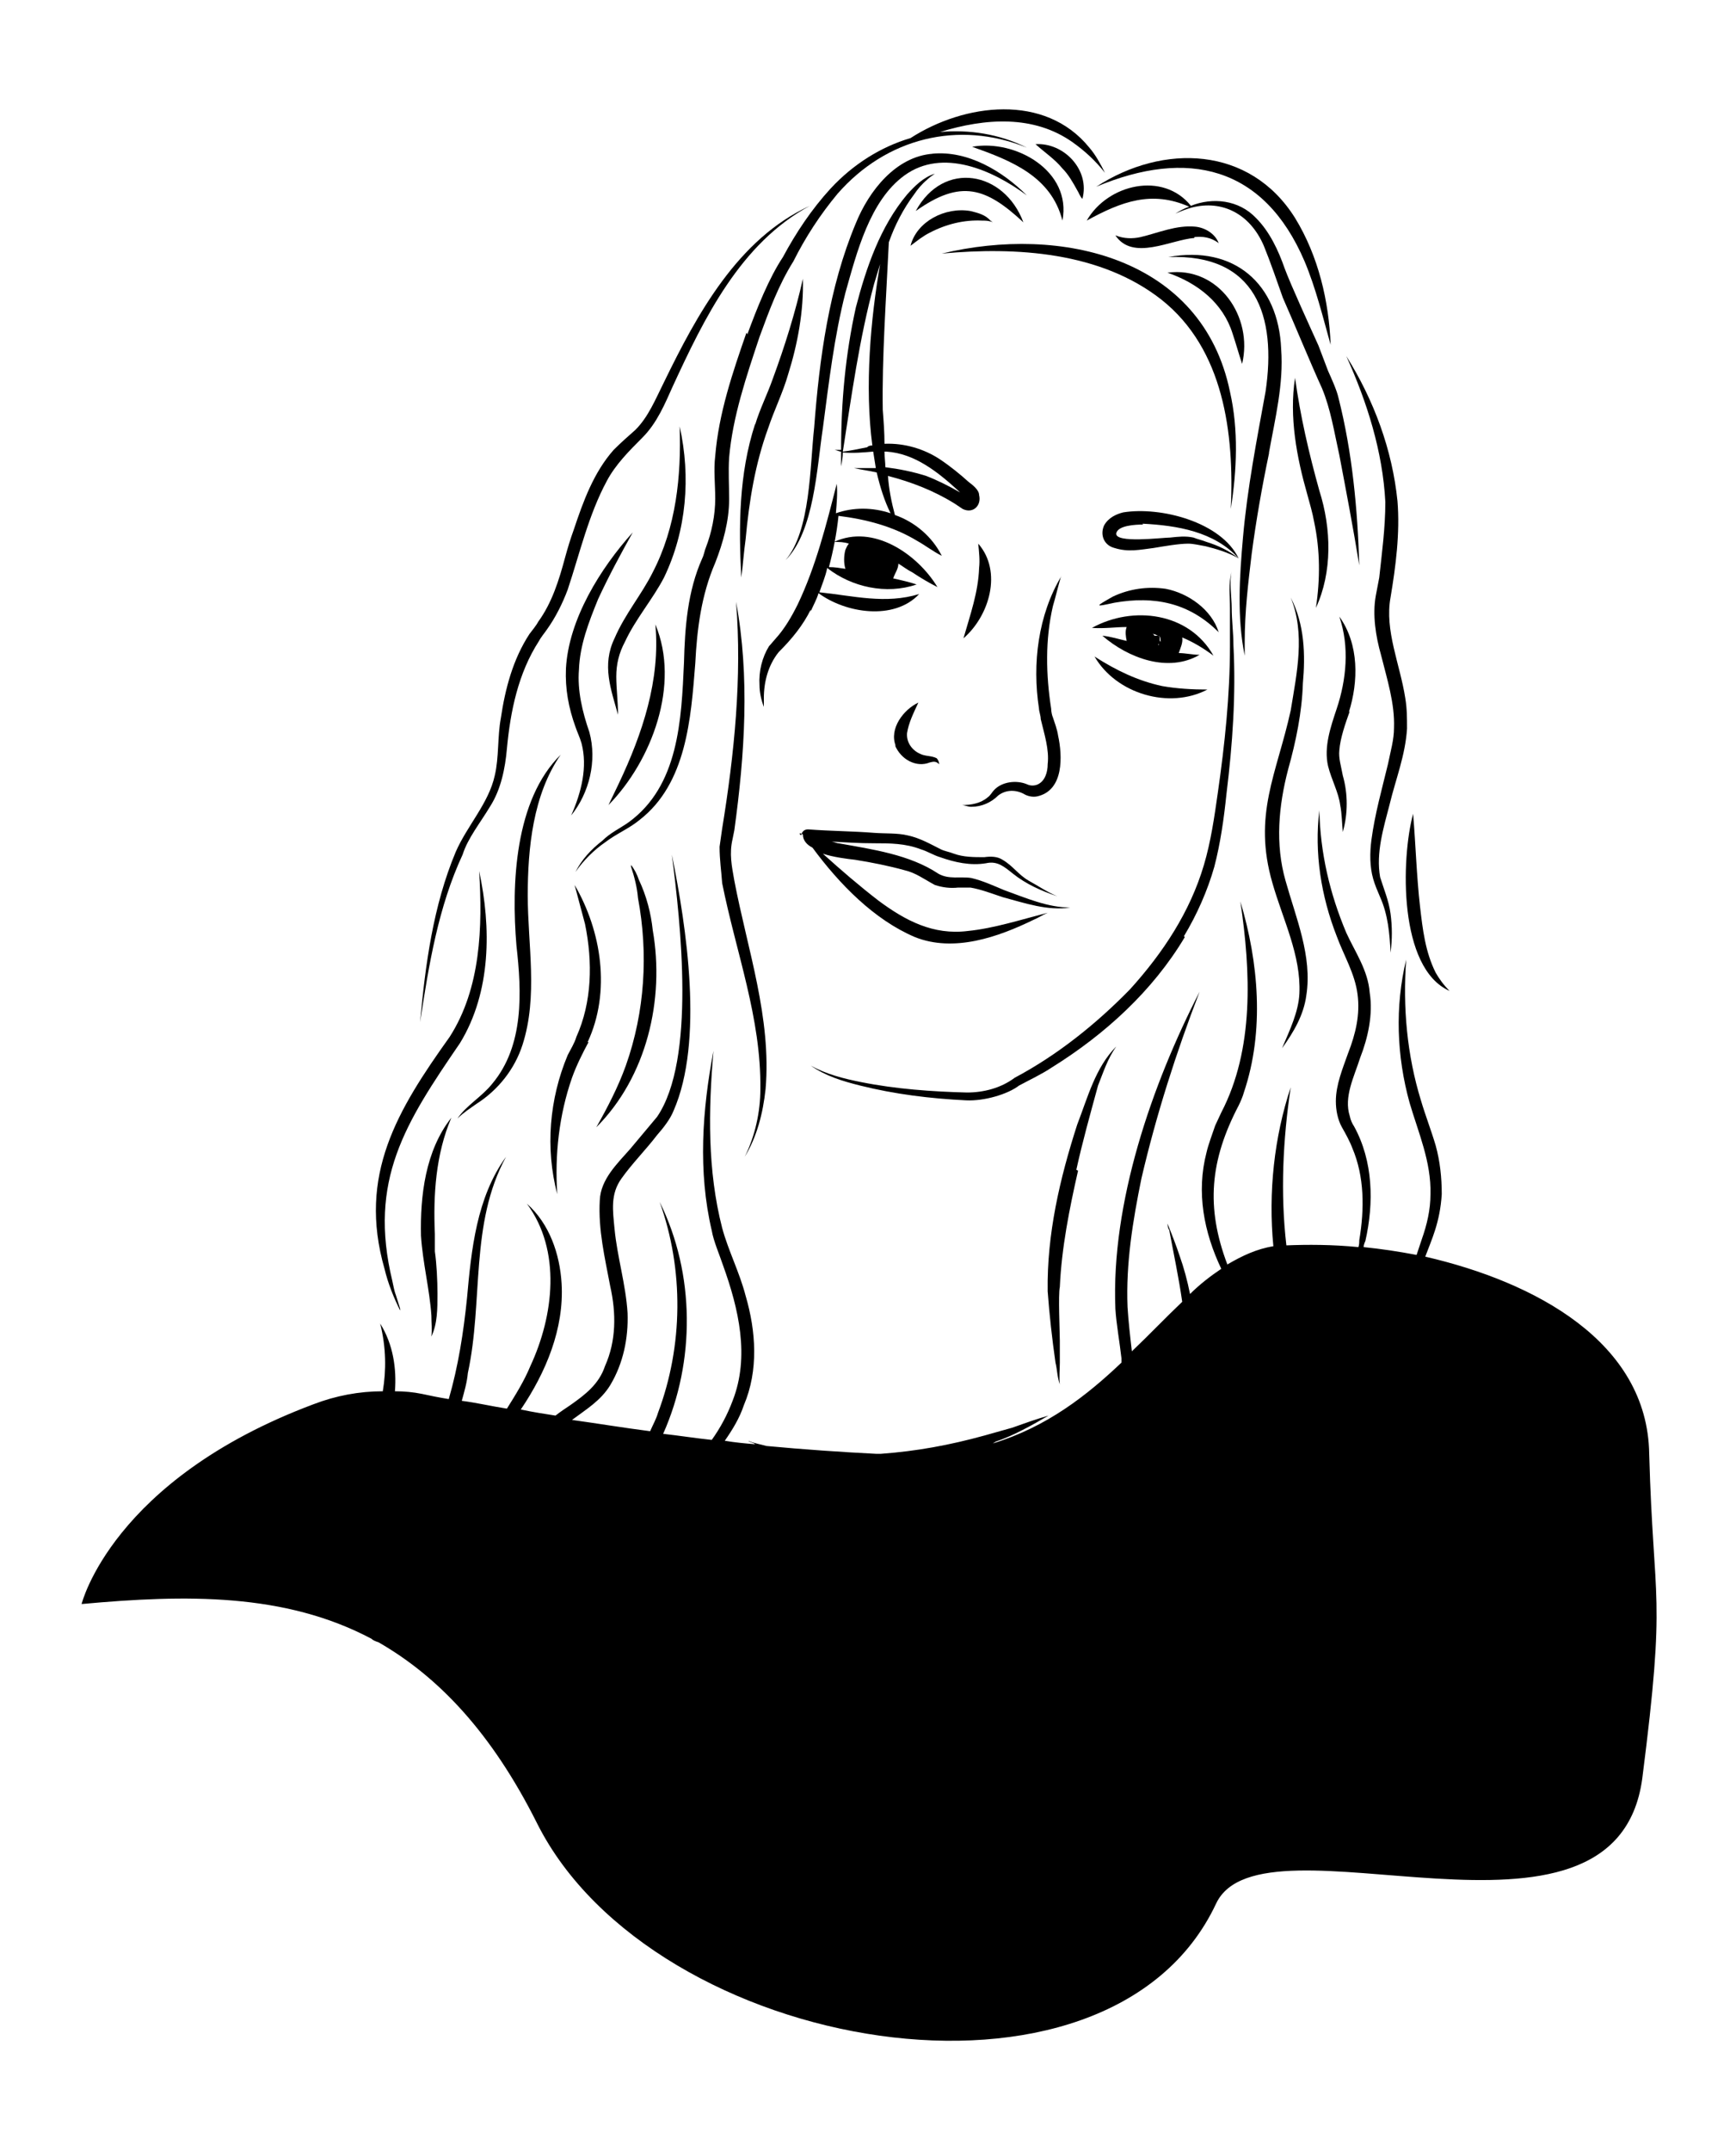 <?xml version="1.0" encoding="utf-8"?>
<!-- Generator: Adobe Illustrator 28.0.0, SVG Export Plug-In . SVG Version: 6.00 Build 0)  -->
<svg version="1.1" id="Calque_1" xmlns="http://www.w3.org/2000/svg" xmlns:xlink="http://www.w3.org/1999/xlink" x="0px" y="0px"
	 viewBox="0 0 200 247.7" style="enable-background:new 0 0 200 247.7;" xml:space="preserve">
<style type="text/css">
	.st0{fill:#000;}
</style>
<g>
	<path class="st0" d="M126.1,75.6c2.5,4.3,8.6,6.1,13,3.8c-1.7,0-3.5-0.1-5.2-0.4C131.1,78.4,128.6,77.2,126.1,75.6z"/>
	<path class="st0" d="M150.3,30.1L150.3,30.1c1.3,3.1,2.1,6.4,3,9.6c-0.2-5-1.4-10.2-4.1-14.6c-5.2-8.3-15.2-8.6-22.9-3.6
		C136.8,17.1,145.6,19.1,150.3,30.1z"/>
	<path class="st0" d="M92.5,96.1c0,0.7,0.5,1.2,1.1,1.5c3.1,4.2,7.1,8.3,11.8,10.3c4.5,1.8,9.6,0,13.7-2c0.5-0.2,1.1-0.6,1.6-0.8
		c-3.1,0.8-6.2,1.8-9.2,2.1c-4,0.5-7.2-1.2-10.3-3.5c-2.2-1.7-4.3-3.5-6.4-5.4c1.2,0.4,2.8,0.6,3.7,0.7c1.9,0.3,3.9,0.7,5.7,1.2
		c1.3,0.3,2.2,1,3.5,1.7c0.9,0.3,1.8,0.4,2.7,0.3c0.4,0,0.9,0,1.4,0c1.2,0.2,2.5,0.7,3.7,1.1c2.6,0.7,5.2,1.6,7.8,1.2
		c-2.6,0-5.1-1.1-7.6-2c-1.2-0.5-2.5-1.1-3.8-1.4c-1.2-0.2-2.6,0.2-3.8-0.5c-3.3-2.2-7.6-2.8-11.5-3.5c-0.2,0-0.6-0.2-0.9-0.2
		c1.7,0.1,3.3,0.2,5,0.2c1.8,0,3.6,0,5.4,0.7c0.7,0.2,1.5,0.7,2.2,0.9c1.7,0.6,3.5,1,5.3,0.7c1.3-0.3,2.1,0.4,3.1,1.2
		c1.5,1.2,3.3,2,5.1,2.6c-1.2-0.5-2.2-1.2-3.3-1.8c-1.2-0.7-1.8-1.7-3-2.4c-0.6-0.4-1.4-0.4-2.1-0.3c-1.2,0-2.4,0-3.5-0.4
		c-0.5-0.2-1.1-0.3-1.5-0.5c-1.2-0.6-2.4-1.3-3.8-1.6c-1.2-0.3-2.6-0.2-3.9-0.3c-2.5-0.2-5-0.2-7.6-0.4c-0.4,0-0.7,0.2-0.8,0.7
		l-0.2-0.2C92.2,95.9,92.4,96,92.5,96.1L92.5,96.1z"/>
	<path class="st0" d="M143.4,73.9c0-3.4,0.4-6.8,0.8-10.1c0.5-3.8,1.2-7.8,2-11.6v-0.1c0.7-3.9,1.7-7.9,1.4-11.9
		c-0.3-7.5-5.4-12-13-10.6c10.1-0.4,12.5,6.8,11.2,15.5c-1,5.5-2.1,11.1-2.6,16.8c-0.4,4.5-0.7,9.2,0.2,13.6
		C143.4,74.9,143.4,74.4,143.4,73.9z"/>
	<path class="st0" d="M107.1,87.8c0.4-0.1,0.7-0.2,1.1,0.2c0-0.2-0.1-0.5-0.3-0.7c-0.6-0.3-1.3-0.2-1.9-0.5
		c-0.9-0.4-1.6-1.3-1.5-2.4c0.2-1.2,0.7-2.2,1.3-3.5c-1.7,0.8-3.4,3-2.6,5l-0.1-0.1C103.8,87.5,105.6,88.4,107.1,87.8z"/>
	<path class="st0" d="M122.2,66.5l0.1-0.2c-2.7,4.5-3.4,10.1-2.6,15.3c0,0.3,0.2,0.8,0.2,1.2c0.4,1.7,1,3.5,0.8,5.2
		c0,0.9-0.3,1.9-1.1,2.3c-0.4,0.2-0.9,0.2-1.3,0c-1.2-0.5-2.9-0.3-3.8,0.7c-0.2,0.2-0.4,0.6-0.7,0.8c-0.8,0.7-1.9,0.9-3,0.9
		c0.3,0,0.7,0.2,1.1,0.2c1.2,0,2.3-0.5,3.1-1.3c0.9-0.7,2.1-0.7,3.1-0.1c0.4,0.2,0.9,0.3,1.4,0.2c3.1-0.7,2.9-4.7,2.4-7
		c-0.1-0.7-0.4-1.5-0.6-2.1c-0.1-0.2-0.2-0.7-0.2-1c-0.6-3.9-0.7-7.9,0.2-11.8C121.6,68.8,121.9,67.5,122.2,66.5z"/>
	<path class="st0" d="M98.6,25.7c-3.1,7.4-4.2,15.6-4.8,23.5c-0.5,4.5-0.4,11.9-3.3,15.3c3.3-3.3,3.6-10.6,4.3-15.2
		c0.7-5.3,1.3-10.5,2.6-15.6c1.3-4.6,2.8-10.6,6.8-13.5c4.4-3.2,10.2-0.6,14.1,2.3c-2.8-2.8-6.8-5.2-10.9-4.8l0.1,0
		C103.2,18,100.1,22,98.6,25.7z"/>
	<path class="st0" d="M86.1,38.5L86,38.3c-1.6,4.6-3.2,9.3-3.6,14.2c-0.2,1.6,0,3.3,0,4.9c0,1.9-0.4,3.9-1.1,5.7
		c-0.1,0.2-0.2,0.8-0.4,1.2c-1.7,3.8-2,8-2.1,12c-0.3,6.6-0.6,14.2-6.4,18.4c-1,0.7-2.1,1.2-3,2.1c-1.3,1-2.4,2.2-3.1,3.6
		c0.9-1.3,2.1-2.5,3.4-3.4c1.3-1,2.8-1.6,4-2.6c5.4-4.2,5.9-11.7,6.4-18c0.2-4,0.7-7.9,2.3-11.6c0.9-2.3,1.6-4.8,1.6-7.3
		c0-1.7-0.1-3.2,0-4.8c0.4-4.7,2-9.4,3.5-13.9c1.1-3,2.2-6,3.9-8.7c1.4-2.8,3.1-5.4,5.1-7.8c5.6-6.4,13.9-8.5,21.8-5.3
		c-3.2-1.6-6.7-2.1-10-1.8c5.2-1.6,10.8-2,15.3,1.2c1.4,1,2.6,2.1,3.7,3.5c-0.5-1-1.1-2.1-1.8-2.9c-5.1-6.3-14.4-5.1-20.6-1.1
		c-3.4,1-6.6,3-9.2,5.8c-2.2,2.4-4,5.1-5.5,7.9C88.6,32,87.2,35.5,86.1,38.5z"/>
	<path class="st0" d="M152,56.5L152,56.5c-1.2-4.3-2.2-8.6-2.8-13c-0.7,4.5,0.2,9.2,1.4,13.4c0.3,1.1,0.6,2.1,0.8,3.2
		c0.7,3.3,0.7,6.6,0.2,9.9C153.5,65.9,153.4,60.9,152,56.5z"/>
	<path class="st0" d="M93.4,70.2l0,0.2c0.3-0.7,0.7-1.4,0.9-2.1c3.1,2.3,8.7,3.2,11.6,0.1c-3.9,1.2-7.6,0.2-11.5-0.2
		c0.3-0.9,0.7-1.8,0.9-2.8c2.8,2.2,6.8,3.1,10.3,1.9c-0.9-0.3-1.8-0.5-2.7-0.7c0.2-0.6,0.6-1.1,0.6-1.7c0.5,0.3,1,0.7,1.6,1
		c0.9,0.6,1.9,1.2,2.9,1.7c-2.3-3.8-7.4-7.3-11.9-5.2c0.6,0,1.1,0,1.7,0.2c-0.2,0.2-0.3,0.5-0.4,0.7c-0.2,0.7-0.2,1.6,0,2.2
		c-0.7-0.1-1.2-0.2-1.9-0.2c0.5-1.9,0.9-3.9,1.1-5.9c3.2,0.4,6.3,1.2,9.1,2.9c0.9,0.5,1.8,1.2,2.8,1.7c-1.1-2.2-3.1-3.9-5.4-4.7
		c-0.4-1.5-0.7-3-0.8-4.5c2.7,0.7,5.3,1.7,7.7,3.2c0.3,0.2,0.6,0.4,0.9,0.6c1.2,0.6,2.2-0.4,1.9-1.6c0-0.6-0.8-1.2-1.2-1.5
		c-1-0.9-2.1-1.8-3.3-2.6c-1.8-1.2-4.1-1.9-6.4-1.8c0-1.3-0.1-2.6-0.2-3.9c-0.1-6,0.4-13,0.7-19.3c0.7-2,1.7-3.9,2.9-5.5
		c0.4-0.6,0.9-1.2,1.5-1.7c0.2-0.2,0.6-0.5,0.9-0.7c-1.3,0.4-2.3,1.4-3.2,2.4c-3.1,3.7-4.7,8.4-5.9,13c-1.2,5.4-1.7,10.9-1.7,16.4
		c-0.2,0-0.6,0-0.8,0c0.2,0,0.6,0.2,0.8,0.2c0,0.6,0,1.1,0,1.7c0.1-0.5,0.2-1.1,0.2-1.6c1.2,0.1,2.4,0,3.5-0.1
		c0.1,0.7,0.2,1.2,0.3,1.9c-0.8,0-1.7,0-2.5,0c0.9,0.2,1.7,0.3,2.6,0.5c0.4,1.7,0.9,3.3,1.6,4.7c-2.1-0.7-4.3-0.7-6.3,0
		c0.1-1.2,0.2-2.3,0.1-3.4c-1.2,4.7-2.4,9.5-4.5,13.9c-0.7,1.4-1.5,2.8-2.6,4c-0.1,0.1-0.5,0.6-0.7,0.8c-0.8,1.3-1.2,2.9-1.1,4.5
		c0,0.8,0.2,1.7,0.5,2.5c0-0.3,0-0.7,0-1c0-1.9,0.5-3.8,1.7-5.3C91.3,73.5,92.5,72,93.4,70.2z M100.5,51.3c-0.2,0-0.4,0-0.6,0.2
		c-1,0.2-1.9,0.4-2.8,0.5c1-6.4,1.9-13,3.6-19.3c0.2-0.7,0.5-1.6,0.7-2.3C100.3,36.7,99.6,44.5,100.5,51.3z M101.9,52
		c0.1,0,0.1,0,0.2,0c3.3,0.2,6,2.4,8.3,4.5c0,0,0.2,0.2,0.2,0.2c-1.2-0.7-2.6-1.4-3.9-1.9c-1.6-0.5-3.1-0.8-4.7-1
		C102,53.3,101.9,52.6,101.9,52z"/>
	<path class="st0" d="M66.2,101.9c0.4,1.5,0.8,3,1.2,4.5c0.9,4.4,0.8,9-1,13c-0.2,0.7-0.7,1.5-1,2.1c-2.1,5-2.6,10.7-1.2,16
		c-0.3-4.5,0.2-9.1,1.7-13.4c0.5-1.4,1.2-2.8,1.9-4.1h-0.1C70.4,114.2,69.3,107.2,66.2,101.9z"/>
	<path class="st0" d="M147.7,120.7L147.7,120.7c1.3-1.8,2.5-3.8,2.8-6.1c0.7-4.5-1.2-8.9-2.4-13.2c-1.2-4.2-0.8-8.6,0.3-12.8
		c0.9-3.2,1.6-6.6,1.7-9.9c0.3-3.3,0.2-6.8-1.4-9.9c1.7,4.2,0.7,8.7,0,13c-1.6,7.3-4.4,12-2.1,19.9c1.2,4.2,3.3,8.3,3.1,12.7
		C149.6,116.5,148.6,118.6,147.7,120.7z"/>
	<path class="st0" d="M56.5,92.8L56.5,92.8c1.2-1.9,1.7-4.3,1.9-6.6c0.4-4.3,1.3-8.7,3.7-12.4c0.2-0.4,0.7-1,0.9-1.3
		c1-1.4,1.8-3,2.4-4.6c1.4-4.2,2.4-8.6,4.5-12.5c1-1.9,2.6-3.5,4.1-5c1.7-1.7,2.6-3.9,3.5-5.9c3.6-7.8,7.8-16.5,15.8-20.8
		c-8.3,3.8-13,12.5-16.8,20.3c-1,2-1.8,4-3.3,5.5c-0.8,0.7-1.7,1.5-2.5,2.3c-2.3,2.6-3.5,5.9-4.6,9.2c-0.4,1.1-0.7,2.1-1,3.2
		c-0.7,2.6-1.5,5.2-3.1,7.4c-0.2,0.4-0.7,1-1,1.4c-1.9,2.9-2.8,6.3-3.3,9.7c-0.4,2.1-0.2,4.5-0.7,6.6c-0.7,3.2-3.2,5.8-4.5,8.8
		c-2.6,6.2-3.5,13-4.1,19.6c1-6.6,2.1-13.3,4.9-19.3C53.9,96.5,55.3,94.8,56.5,92.8z"/>
	<path class="st0" d="M151.9,39.8L151.9,39.8c-0.9-2-3.2-7-3.9-8.9c-0.7-2-1.7-4.2-3.3-5.8c-2-2.1-5-2.4-7.5-1.4
		c-3.2-4-9.6-2.5-12,1.7c4-2.2,7.5-3.5,11.8-1.6c-0.6,0.2-1.1,0.5-1.6,0.8c0.7-0.3,1.2-0.5,1.9-0.7c3.5-0.9,6.7,0.7,8.3,4.4
		c0.7,1.7,1.6,4.3,2.2,6c1.2,2.7,3.3,7.8,4.5,10.4c1,2.4,1.4,5,2,7.7c0.8,4.2,1.6,8.4,2.3,12.7c-0.2-6.5-0.8-13-2.4-19.3
		c-0.2-0.9-0.8-2.2-1.2-3.1L151.9,39.8z"/>
	<path class="st0" d="M158.9,66.5L158.9,66.5l-0.4,2.1c-0.4,2.2,0,4.7,0.6,6.8c0.7,2.8,1.6,5.6,1.5,8.4c0,1.4-0.4,2.7-0.7,4.2
		c-0.7,2.9-1.5,5.7-1.9,8.7c-0.2,1.5-0.2,3.1,0.2,4.5c0.2,0.7,0.5,1.4,0.8,2.1c0.9,2,1.1,4.2,1.2,6.4c0.2-1.5,0.2-3,0-4.5
		c-0.2-1.5-0.8-2.9-1.2-4.2c-0.5-2.8,0.4-5.7,1.1-8.4c0.7-2.9,1.8-5.6,2-8.7c0-1.2,0-2.3-0.2-3.5c-0.6-3.9-2.4-7.8-1.7-11.6
		c0.6-3.6,1.1-7.4,0.8-11.1c-0.6-5.9-2.7-11.6-5.9-16.7c2.4,5.3,4.2,11,4.5,16.8C159.6,60.8,159.2,63.7,158.9,66.5z"/>
	<path class="st0" d="M88.2,125.4L88.2,125.4c0.7-8.2-2.1-16.1-3.6-24c-0.3-1.7-0.6-3.1-0.2-4.8l0.2-1c1.2-8.7,1.8-17.7,0.2-26.3
		c0.7,8.7-0.2,17.5-1.6,26.1c-0.1,0.7-0.2,1.4-0.3,2.1c0,1.5,0.2,2.8,0.3,4.2c1.6,8,4.5,15.5,4.4,23.7c0,2.6-0.6,5.4-1.8,7.8
		C87.2,130.9,87.9,128.2,88.2,125.4z"/>
	<path class="st0" d="M85.4,66.5c0.2-1.5,0.3-3,0.5-4.4c0.4-4.4,1.1-8.7,2.6-12.8c0.7-2.1,1.7-4.1,2.3-6.2c1.1-3.5,1.8-7.3,1.7-11
		c-0.9,4-2.1,7.8-3.5,11.6c-0.6,1.7-1.5,3.5-2,5.2l0-0.1C85.1,54.6,85.1,60.7,85.4,66.5z"/>
	<path class="st0" d="M70.8,73.5L70.8,73.5c-1.5,3.1-0.4,5.9,0.4,8.8c0-1.5-0.2-3-0.2-4.4c0-1.4,0.3-2.7,1-4
		c1.2-2.6,3.2-4.9,4.5-7.4c2.6-5.4,3.1-11.6,1.8-17.4c0.2,5.7-0.4,11.6-3.1,16.8C73.9,68.5,72,70.7,70.8,73.5z"/>
	<path class="st0" d="M59.5,108.9L59.5,108.9c0.6,5.3,0.9,11.5-2.8,15.9c-1.2,1.5-3,2.5-4,4c0.7-0.7,1.5-1.2,2.2-1.7
		c2.5-1.6,4.4-4,5.3-6.8c1.8-5.6,0.6-11.5,0.6-17.2c0-5.4,0.6-11.6,3.8-16.2C59.3,92.1,58.9,101.8,59.5,108.9z"/>
	<path class="st0" d="M154.3,71c1.2,3.5,0.8,7.3-0.3,10.6c-0.7,2.1-1.5,4.4-1,6.6c0.4,1.6,1.2,3,1.4,4.5c0.2,1,0.2,2.1,0.3,3.1
		c0.6-2.1,0.6-4.4,0-6.5c-0.2-1.1-0.5-2-0.4-2.9c0.1-1.4,0.7-3.1,1.2-4.5l-0.1,0.1C156.5,78.5,156.6,74.2,154.3,71z"/>
	<path class="st0" d="M46.1,150.9l0-0.2l-0.5-1.6c-0.2-0.5-0.3-1.2-0.4-1.6c-2.8-11.6,1.5-18.2,7.8-27.4c3.6-5.9,3.6-13.3,2.2-19.8
		c0.4,6.4,0.2,13.5-3.4,19.1c-6,8.4-10.6,15.9-7.5,26.7C44.7,147.8,45.4,149.5,46.1,150.9z"/>
	<path class="st0" d="M117.9,25.6c-2.2-5.9-9.2-7.2-12.4-1.3C110.7,20.6,113.6,21.6,117.9,25.6z"/>
	<path class="st0" d="M48.5,142.3L48.5,142.3c0.2,3.1,1,6.2,1.2,9.2c0,0.8,0.1,1.6,0,2.4c0.7-1.5,0.7-3.2,0.7-4.9
		c0-1.6-0.1-3.5-0.3-4.9v-2c-0.2-4.5,0.1-9.2,1.9-13.4C49,132.5,48.4,137.7,48.5,142.3z"/>
	<path class="st0" d="M66.3,83.7L66.3,83.7c0.2,0.6,0.5,1.2,0.7,1.9c0.7,2.7,0,5.6-1.2,8.3c2.1-2.6,3-6.3,2.1-9.6
		c-0.8-2.3-1.4-4.8-1.2-7.2c0.1-2.8,1.1-5.4,2.2-8.1c1.2-2.6,2.6-5.2,4-7.7c-3.7,4.1-7.4,10-7.7,15.7C65.1,79.3,65.5,81.5,66.3,83.7
		z"/>
	<path class="st0" d="M140.4,28c-0.4-1.1-1.6-1.8-2.7-1.9c-2.2-0.2-4.2,0.7-6.3,1.2c-0.9,0.2-1.9,0.2-2.9-0.2c2,3,6.4,0.5,9.1,0.3
		l0-0.1C138.5,27.2,139.5,27.3,140.4,28z"/>
	<path class="st0" d="M134.5,31.4L134.5,31.4c3.5,1.2,6.4,3.5,7.5,7c0.4,1.2,0.7,2.3,1.1,3.5C144.4,36.5,140.4,30.6,134.5,31.4z"/>
	<path class="st0" d="M107.1,26.8L107.1,26.8c1.9-1,4-1.5,6-1.4c0.3,0,0.7,0,1,0.1c0.1,0,0.2,0,0.2,0.2c0-0.2,0-0.2-0.2-0.3
		c-0.6-0.7-1.5-0.9-2.3-1.1c-2.9-0.5-6.2,1.2-6.9,4C105.7,27.7,106.3,27.2,107.1,26.8z"/>
	<path class="st0" d="M70.1,92.7c5-5.1,8.3-13.9,5.4-20.8c0.6,6.4-1.5,12.6-4.2,18.3C70.9,91,70.5,91.9,70.1,92.7z"/>
	<path class="st0" d="M75.2,107.1L75.2,107.1c-0.2-1.9-0.7-3.9-1.6-5.8c-0.2-0.6-0.5-1.2-0.9-1.7c0,0,0,0.1,0,0.2
		c0.4,1.2,0.7,2.4,0.8,3.6c1.2,6.4,0.8,13.1-1.4,19.3c-0.9,2.5-2.1,4.8-3.4,7.1C74.5,124,76.6,115.1,75.2,107.1z"/>
	<path class="st0" d="M167,114.1L167,114.1c-0.7-0.7-1.2-1.4-1.6-2.1c-1.2-2.4-1.5-5-1.8-7.6c-0.4-3.5-0.5-7.1-0.8-10.7
		C161.4,98.9,161.1,111.5,167,114.1z"/>
	<path class="st0" d="M134.3,67.8L134.3,67.8c-2.1-0.3-4.2,0-6.1,0.9c-2.1,1.2-2.1,1.2,0.2,0.7c4.6-0.8,8.6,0,12,3.4
		C139.6,70.2,136.9,68.3,134.3,67.8z"/>
	<path class="st0" d="M125.8,72.3L125.8,72.3c1.5,0.1,2.7-0.1,4-0.1c-0.2,0.5-0.1,1.1,0,1.6c-0.9-0.2-1.8-0.5-2.8-0.6
		c3,2.6,7.6,4.3,11.2,2.2c-0.8,0-1.6-0.2-2.4-0.2c0.2-0.6,0.5-1.2,0.4-1.8c1.2,0.5,2.4,1.2,3.6,2.1C137,70.5,130.5,69.7,125.8,72.3z
		 M133.5,74.3L133.5,74.3c-0.1-0.1-0.1-0.1,0.1-0.2C133.5,74.1,133.5,74.2,133.5,74.3z M133.7,73.9L133.7,73.9
		c-0.1-0.1-0.1-0.1-0.1-0.2c0-0.1,0-0.2,0-0.3s-0.1-0.2-0.2-0.2c0,0-0.1,0-0.2,0c-0.1,0-0.2,0-0.2,0c0,0,0-0.1-0.2-0.2
		c0.2,0,0.4,0.1,0.6,0.2c0.2,0,0.3,0.2,0.3,0.5C133.7,73.7,133.7,73.8,133.7,73.9z"/>
	<path class="st0" d="M141.3,91.4c0.7-5.7,1.1-11.4,0.8-17.1c0-1.4-0.2-2.9-0.2-4.3c0-1.2-0.3-3.1,0-4.2c-0.4,1.4-0.2,2.8-0.2,4.3
		c0,1.4,0,2.8,0,4.3c0,5.7-0.6,11.3-1.4,16.9c-0.4,2.8-0.8,5.6-1.6,8.3c-1.6,5.4-4.7,10.1-8.5,14.3c-3.9,4-8.4,7.6-13.3,10.2
		c-1.6,1.2-3.6,1.7-5.5,1.7c-4-0.1-8.2-0.4-12.2-1.2c-2-0.4-4-0.9-5.8-1.9c1.7,1.2,3.7,1.8,5.7,2.3c4,1,8.1,1.5,12.2,1.7
		c2.1,0.1,4.8-0.7,6.1-1.7c1.3-0.7,2.6-1.3,3.8-2.1c6.1-3.8,11.6-8.8,15.3-15l-0.1-0.1c1.5-2.5,2.7-5.2,3.5-8
		C140.6,97.1,141,94.3,141.3,91.4z"/>
	<path class="st0" d="M128.6,120.5c-2.4,2.4-3.3,5.9-4.5,9c-2,6.2-3.5,12.6-3.4,19.2c0.2,2.7,0.5,5.4,0.9,8.2
		c0.2,0.8,0.2,1.7,0.5,2.5c-0.1-0.7,0-1.8,0-2.5v-2.5c0-0.9-0.2-5.4,0-6.2c0.2-4.5,1.1-9,2.1-13.4l-0.2-0.1c0.7-3.2,1.6-6.4,2.5-9.7
		C127.1,123.5,127.6,121.9,128.6,120.5z"/>
	<path class="st0" d="M111,73.5L111,73.5c3-2.6,4.5-7.7,1.7-10.9c0.1,1,0.2,1.9,0.1,2.8C112.7,68.2,111.8,70.7,111,73.5z"/>
	<path class="st0" d="M142.7,64.3c-2-4.2-9-6-13.3-5.3c-0.8,0.2-1.7,0.6-2.2,1.5c-0.5,1.1,0,2.3,1.2,2.6c1.6,0.5,2.9,0.2,4.5,0
		c1.2-0.2,2.9-0.5,4-0.5c0.6,0,1.4,0.2,2,0.3C140.1,63.2,141.5,63.6,142.7,64.3C142.7,64.3,142.7,64.3,142.7,64.3
		C142.7,64.3,142.7,64.3,142.7,64.3C142.7,64.3,142.7,64.3,142.7,64.3C142.7,64.3,142.7,64.3,142.7,64.3z M139,62.4
		c-0.5-0.2-1-0.3-1.5-0.5c-0.9-0.2-1.8-0.1-2.7,0c-0.9,0-6.4,0.7-6.2-0.5c0.2-0.9,2.2-1,3.1-1l-0.1-0.1c4,0.2,8.3,0.9,11.1,4
		C141.6,63.4,140.3,62.8,139,62.4z"/>
	<path class="st0" d="M112,16.9c4.5,1.6,9.1,3.4,10.4,8.5C123.5,19.7,117,16,112,16.9z"/>
	<path class="st0" d="M119.3,16.6c1.1,1,2.2,1.7,3.1,2.8c0.7,0.7,1.2,1.6,1.7,2.5c0.2,0.3,0.3,0.7,0.6,1
		C125.6,19.6,122.6,16.4,119.3,16.6z"/>
	<polygon class="st0" points="108.5,29.2 108.5,29.2 108.5,29.2 	"/>
	<path class="st0" d="M108.5,29.2c8.6-0.8,18.3-0.2,25.3,5.3c7.2,5.7,8.4,15.4,8,24.1c0.7-4.5,0.9-9.1-0.1-13.5
		C138.5,29.6,122.2,25.9,108.5,29.2z"/>
	<path class="st0" d="M190,167.4L190,167.4c-0.2-12.9-13.2-19.8-25.8-22.7c0.7-1.9,1.7-3.9,1.9-7.2c0-1.9-0.2-3.8-0.7-5.6
		c-0.5-1.7-1.2-3.5-1.7-5.2c-1.6-5.2-2.1-10.7-1.7-16.2c-1.3,5.4-1.1,11.1,0.4,16.5c1,3.4,2.5,6.8,2.4,10.5c0,1.8-0.4,3.5-1,5.2
		c-0.2,0.6-0.4,1.2-0.6,1.8c-2.1-0.4-4.1-0.7-6.1-0.9c0-0.2,0.1-0.5,0.2-0.7c1-4.4,0.9-9.2-1.3-13.2c-0.2-0.3-0.4-0.7-0.5-1.2
		c-0.7-2.2,0.5-4.5,1.2-6.7c0.9-2.3,1.5-5,1.1-7.5c-0.2-2.6-1.7-4.7-2.7-6.9c-1.9-4.5-3-9.2-3.1-14.1c-0.6,4.9,0.2,9.9,2,14.5
		c0.8,2.2,2.1,4.3,2.4,6.7c0.3,2.3-0.2,4.5-1.1,6.8c-0.6,1.7-1.4,3.6-1.4,5.5c0,1,0.2,2.1,0.7,3c0.4,0.7,0.9,1.6,1.2,2.4
		c1.4,3.3,1.4,7,0.8,10.6c0,0.2,0,0.5-0.1,0.8c-3-0.3-5.9-0.3-8.3-0.2c-0.7-6-0.4-12.2,0.5-18.2c-1.9,5.7-2.6,12.1-2,18.3
		c-1.9,0.3-3.6,1.1-5.3,2.1c-2.5-6.6-2-12,1.3-18.3c0.2-0.4,0.5-1.1,0.6-1.5c2.4-7.1,1.7-15-0.4-22c1.2,8.1,1.6,17-2.2,24.3
		l-0.7,1.5c-0.3,0.9-0.8,2.2-1,3.1c-1.2,4.6-0.3,9.2,1.7,13.4c-1.2,0.8-2.5,1.8-3.6,2.9c-0.3-1.5-0.7-3-1.2-4.4
		c-0.4-1.2-0.9-2.5-1.4-3.7c0,0.2,0.1,0.7,0.2,0.7c0.5,2.7,1.1,5.5,1.5,8.3c-1.9,1.8-3.7,3.7-5.8,5.7c-0.2-1.7-0.4-3.5-0.5-5.1
		c-0.2-5,0.6-9.9,1.6-14.8c1.7-7.3,4-14.5,6.7-21.5c-5.5,10.7-10.2,24.3-9.7,36.5c0.1,1.7,0.5,3.9,0.7,5.7c0,0.2,0,0.3,0,0.5
		c-4,3.8-8.6,7.4-14.8,9.3c0.1-0.1,0.2-0.1,0.3-0.2c2.1-0.7,4.2-1.9,6.1-3c-1.4,0.4-2.8,0.9-4.2,1.4c-0.7,0.2-2.5,0.7-3.2,0.9
		c-4,1.1-7.8,1.8-11.9,2.1c-0.2,0-0.4,0-0.6,0c-4-0.2-8.3-0.5-12.6-0.9c-0.7-0.2-1.4-0.3-2.1-0.6c0.2,0.2,0.6,0.2,0.8,0.4
		c-1.2-0.1-2.3-0.2-3.5-0.4c0.9-1.3,1.7-2.6,2.2-4.1c1.7-4,1.4-8.5,0.2-12.6c-0.7-2.7-2-5.2-2.7-7.8c-1.7-6.6-1.6-13.6-1-20.4
		c-1.3,6.8-1.8,13.9-0.2,20.7c0.2,1.2,0.9,2.8,1.3,4c1.8,5,3.1,10.5,1.1,15.6c-0.6,1.6-1.4,3.1-2.4,4.5c-1.9-0.2-3.8-0.5-5.6-0.7
		c3.7-8.3,3.7-18.4-0.4-26.7c2.8,7.8,2.7,16.6-0.2,24.3c-0.2,0.7-0.6,1.4-0.9,2.1c-3.1-0.4-6.1-0.9-9-1.3c1.6-1.2,3.3-2.2,4.4-4
		c1.5-2.5,2.1-5.4,2-8.3c-0.2-3.3-1.2-6.5-1.5-9.7c-0.2-2.1-0.5-4,0.8-5.8c1.2-1.7,2.8-3.3,4.1-5c0.7-0.8,1.5-1.8,1.9-2.8
		c3.5-8,1.5-21.1-0.2-29.5c1,7.8,2.8,23.6-1.7,30.2c-1,1.2-2.1,2.5-3.1,3.7c-1.5,1.7-3.4,3.5-3.5,5.9c-0.2,3.4,0.6,6.7,1.2,9.9
		c0.7,3.1,0.7,6.3-0.6,9.2c-0.7,2.1-2.3,3.3-4,4.5c-0.6,0.4-1.2,0.8-1.7,1.2c-1.3-0.2-2.6-0.4-4-0.7c2.9-4.3,5-9.3,4.7-14.5
		c-0.2-3.4-1.4-6.9-4-9.2c4,5.4,3.1,12.9,0.4,18.7c-0.7,1.7-1.7,3.3-2.7,4.9c-1.9-0.3-3.6-0.7-5.2-0.9c0.3-1.1,0.6-2.1,0.7-3.2
		c1.8-8.3,0.2-17.2,4.4-24.9c-3.4,4.7-4,10.7-4.5,16.3c-0.4,3.9-1,7.8-2.1,11.6c-1.2-0.2-2.2-0.4-3.1-0.6c-1-0.2-2-0.3-3.1-0.3
		c0.2-2.6-0.2-5.4-1.7-7.8c0.7,2.8,0.7,5.4,0.3,7.8c-2.7,0-5.4,0.5-8,1.5c-23.2,8.7-26.7,23-26.7,23c12-1.1,23.4-1.3,33.4,4
		c0.2,0.2,0.5,0.3,0.8,0.4c6.8,3.9,13,10.3,18.3,20.9c13.3,26.4,65.8,35.6,78.2,9.2c5.3-11.3,46,8.4,49.1-14.4
		C192,182.9,190.5,185.3,190,167.4z"/>
</g>
</svg>
